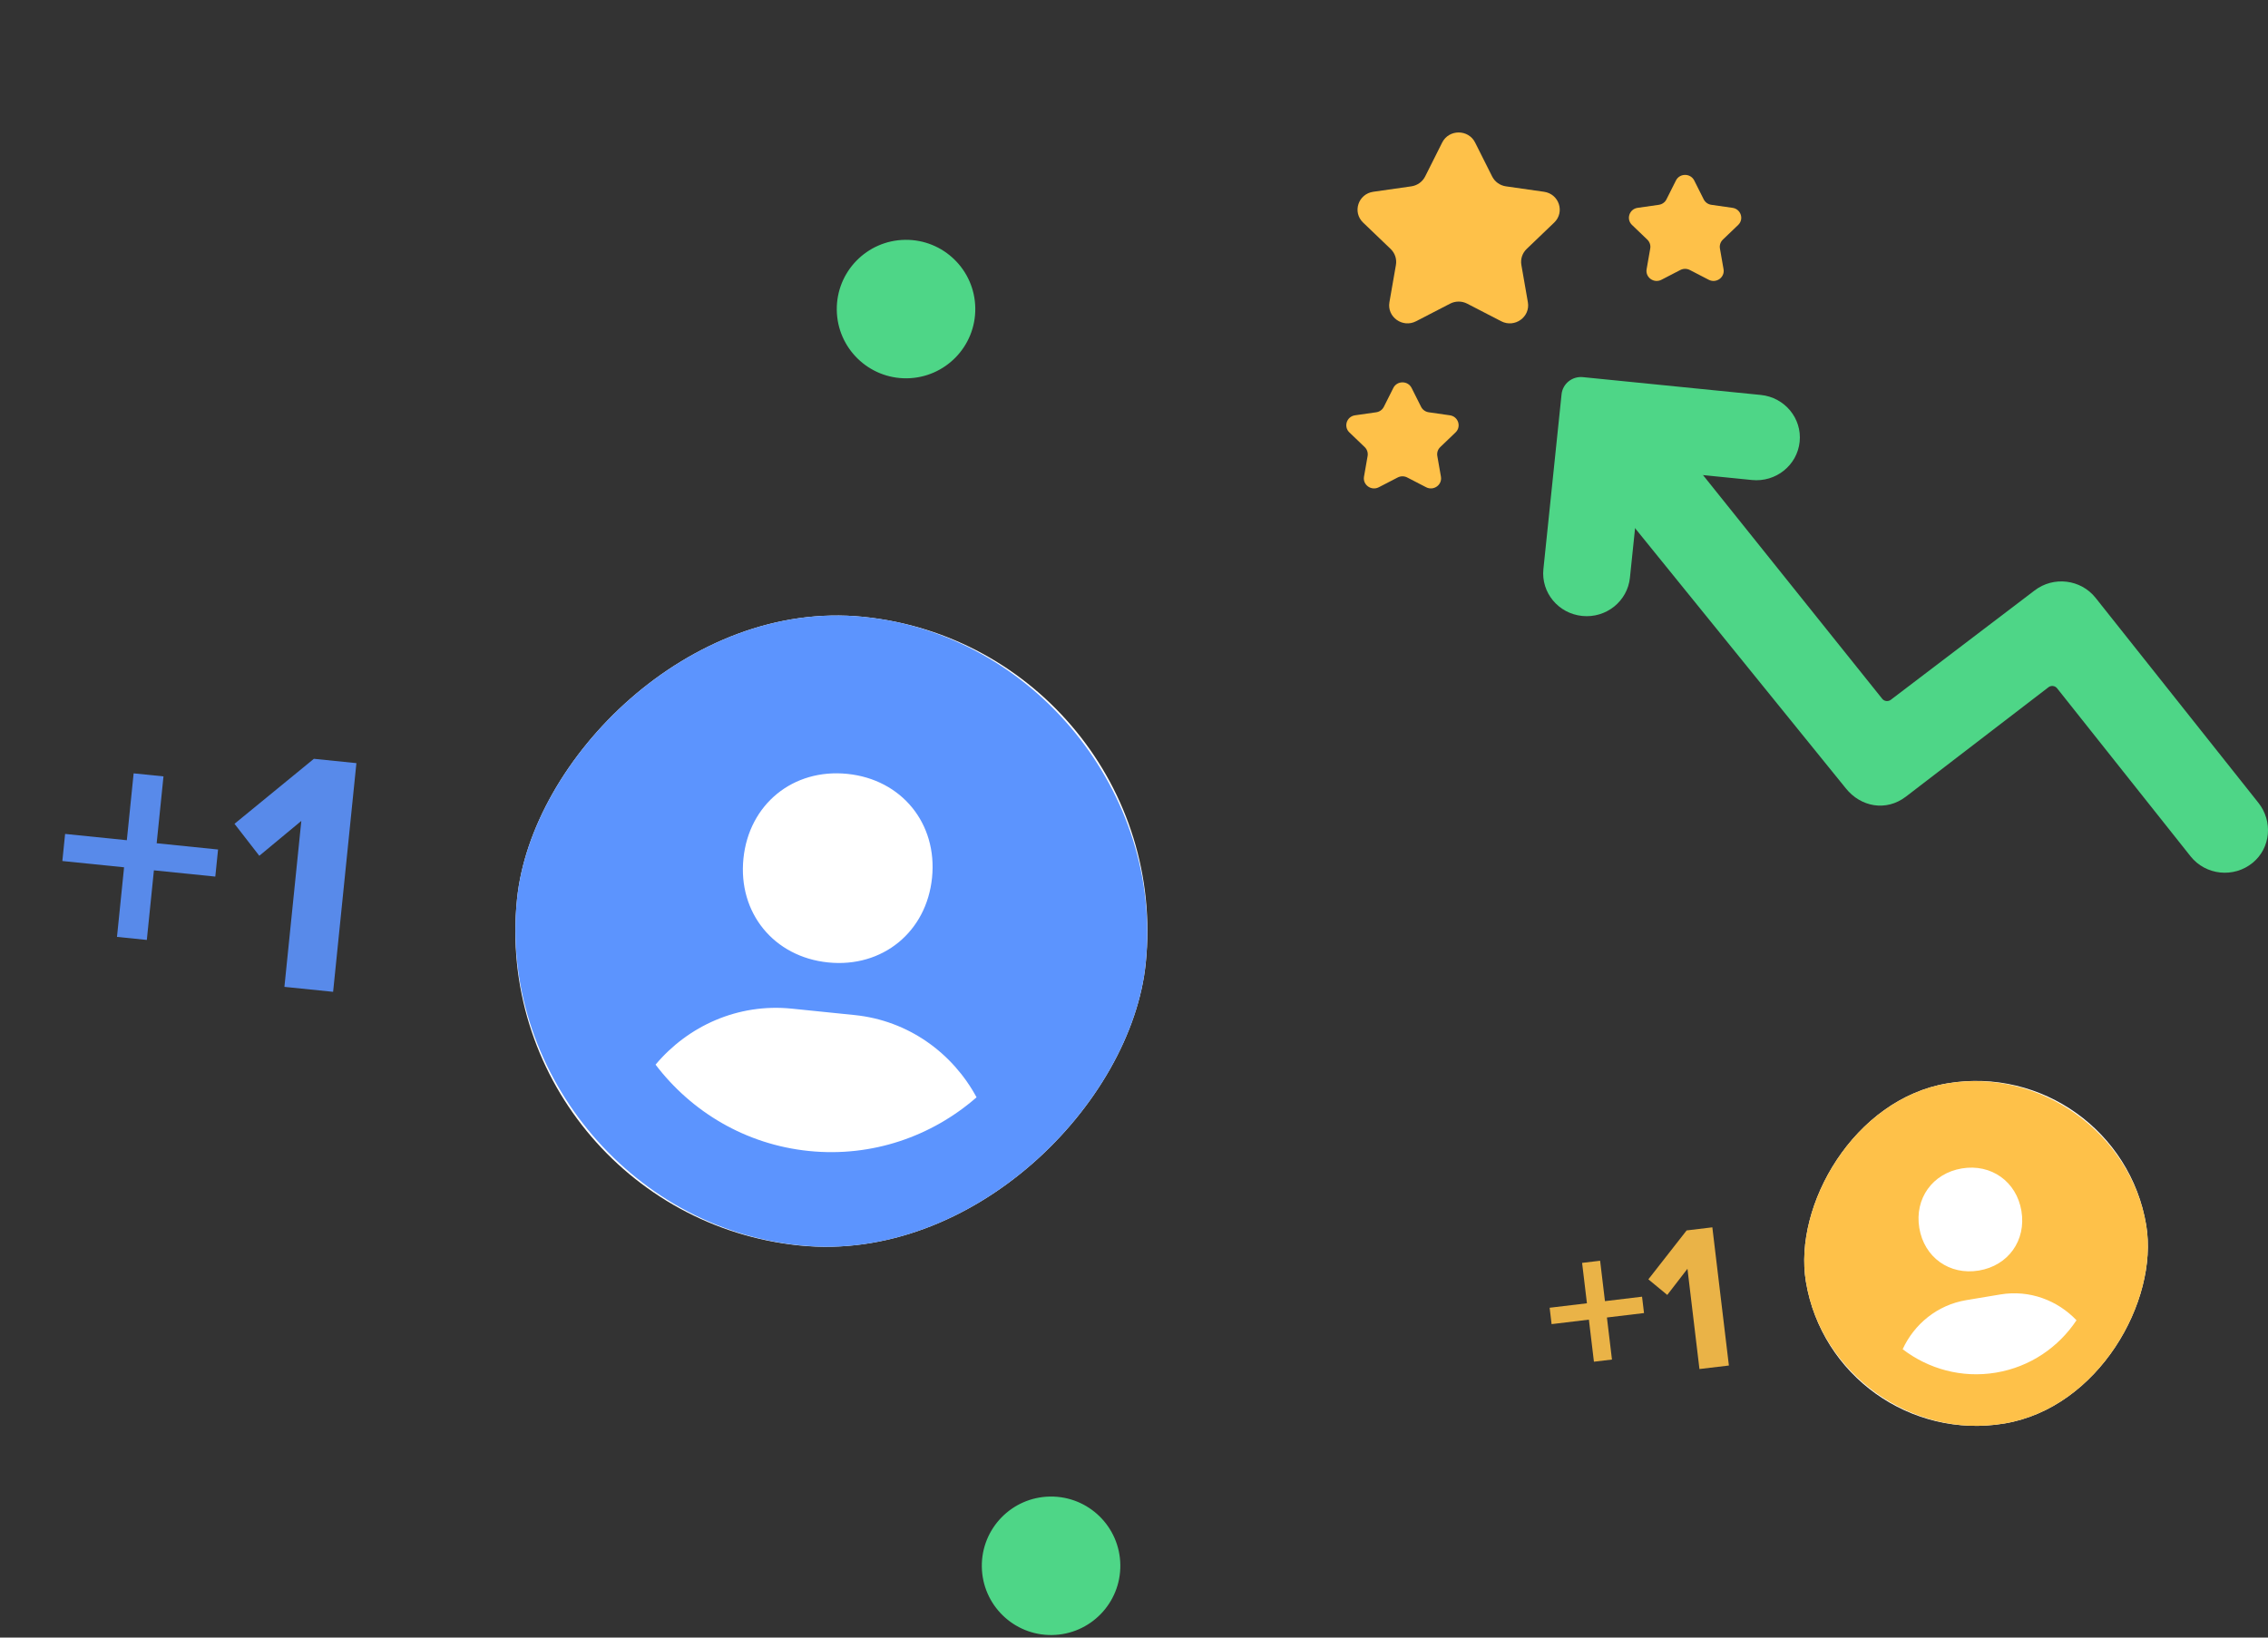 <svg width="144" height="104" viewBox="0 0 144 104" fill="none" xmlns="http://www.w3.org/2000/svg">
<rect x="0" y="0" width="144" height="104" fill="#333333" stroke="none"/>
<g opacity="0.9">
<path d="M13.67 55.67L13.845 53.95L9.947 53.553L10.38 49.307L8.485 49.114L8.053 53.36L4.134 52.961L3.959 54.681L7.878 55.08L7.428 59.5L9.322 59.693L9.772 55.273L13.67 55.67ZM21.15 62.988L22.629 48.465L19.929 48.19L14.889 52.318L16.464 54.349L19.132 52.134L18.058 62.673L21.15 62.988Z" fill="#5C94FE"/>
</g>
<g clip-path="url(#clip0_44_304)">
<rect width="40.123" height="40.123" rx="20.062" transform="matrix(-0.995 -0.101 -0.101 0.995 74.774 41.2)" fill="white"/>
<path d="M54.816 39.168C65.635 40.27 73.843 50.339 72.742 61.159C71.64 71.978 61.57 80.186 50.751 79.085C39.931 77.983 31.723 67.913 32.825 57.094C33.926 46.275 43.996 38.066 54.816 39.168ZM53.799 49.147C50.352 48.796 47.553 51.076 47.202 54.525C46.851 57.974 49.133 60.771 52.58 61.122C56.025 61.473 58.826 59.193 59.177 55.744C59.528 52.295 57.244 49.498 53.799 49.147ZM62.004 69.688C60.482 66.871 57.675 64.811 54.256 64.463L50.265 64.056C46.844 63.708 43.681 65.161 41.623 67.613C43.895 70.603 47.339 72.688 51.361 73.097C55.382 73.507 59.175 72.159 62.004 69.688Z" fill="#5C94FE"/>
</g>
<g opacity="0.9">
<path d="M104.382 83.389L104.257 82.35L101.902 82.632L101.595 80.066L100.451 80.203L100.758 82.769L98.39 83.052L98.514 84.092L100.882 83.808L101.202 86.479L102.347 86.342L102.027 83.671L104.382 83.389ZM109.771 86.721L108.72 77.945L107.088 78.141L104.658 81.248L105.858 82.238L107.14 80.577L107.902 86.944L109.771 86.721Z" fill="#FEC149"/>
</g>
<g clip-path="url(#clip1_44_304)">
<rect width="21.913" height="21.913" rx="10.956" transform="matrix(-0.986 0.164 0.164 0.986 134.47 67)" fill="white"/>
<path d="M123.662 68.801C129.521 67.825 135.294 71.949 136.27 77.807C137.247 83.666 133.123 89.439 127.264 90.415C121.405 91.392 115.632 87.268 114.656 81.409C113.68 75.55 117.804 69.777 123.662 68.801ZM124.563 74.204C122.696 74.516 121.55 76.12 121.861 77.987C122.172 79.855 123.777 81 125.643 80.689C127.509 80.378 128.656 78.774 128.345 76.906C128.034 75.039 126.428 73.894 124.563 74.204ZM131.841 83.846C130.634 82.581 128.858 81.899 127.007 82.208L124.846 82.568C122.993 82.877 121.536 84.097 120.804 85.685C122.432 86.933 124.546 87.536 126.724 87.173C128.901 86.81 130.706 85.555 131.841 83.846Z" fill="#FEC149"/>
</g>
<circle r="4.397" transform="matrix(-1 0.013 0.013 1 57.526 19.628)" fill="#4ED687"/>
<circle r="4.397" transform="matrix(-1 0.013 0.013 1 66.735 99.44)" fill="#4ED687"/>
<path d="M103.069 28.226C104.271 27.303 106.006 27.513 106.944 28.695L119.505 44.377C119.637 44.542 119.879 44.573 120.049 44.444C121.666 43.214 129.168 37.508 129.179 37.5C130.38 36.577 132.115 36.786 133.054 37.968L143.392 50.986C144.314 52.147 144.181 53.84 143.035 54.787C141.832 55.781 140.041 55.589 139.082 54.381L130.609 43.711C130.476 43.545 130.231 43.515 130.062 43.645L121.016 50.588C119.742 51.566 118.133 51.234 117.202 50.074C116.732 49.488 102.701 32.172 102.593 32.038C101.654 30.856 101.868 29.149 103.069 28.226Z" fill="#4ED687"/>
<path d="M97.994 36.141L99.147 25.038C99.217 24.369 99.824 23.882 100.504 23.951L111.796 25.082C113.313 25.234 114.418 26.567 114.263 28.059C114.108 29.551 112.753 30.637 111.236 30.484L104.748 29.832C104.448 29.802 104.18 30.017 104.15 30.312L103.487 36.693C103.332 38.185 101.977 39.271 100.46 39.118L100.46 39.118C98.943 38.966 97.839 37.633 97.994 36.141Z" fill="#4ED687"/>
<path d="M106.409 11.462L105.808 12.659C105.714 12.847 105.532 12.977 105.321 13.007L103.978 13.199C103.447 13.275 103.235 13.917 103.619 14.286L104.59 15.217C104.743 15.364 104.813 15.575 104.777 15.781L104.547 17.097C104.457 17.617 105.012 18.014 105.487 17.768L106.688 17.147C106.877 17.05 107.102 17.05 107.291 17.147L108.492 17.768C108.967 18.014 109.522 17.617 109.432 17.097L109.202 15.781C109.166 15.575 109.236 15.364 109.388 15.217L110.36 14.286C110.744 13.918 110.532 13.275 110.001 13.199L108.658 13.007C108.447 12.977 108.265 12.847 108.171 12.659L107.57 11.462C107.333 10.989 106.646 10.989 106.409 11.462Z" fill="#FEC149"/>
<path d="M88.465 24.638L87.864 25.834C87.77 26.023 87.588 26.153 87.377 26.183L86.034 26.375C85.503 26.451 85.291 27.093 85.675 27.462L86.647 28.393C86.799 28.539 86.869 28.75 86.833 28.957L86.603 30.272C86.513 30.793 87.068 31.19 87.543 30.944L88.744 30.323C88.933 30.225 89.158 30.225 89.347 30.323L90.548 30.944C91.023 31.19 91.578 30.793 91.488 30.272L91.258 28.957C91.222 28.75 91.292 28.539 91.445 28.393L92.416 27.462C92.8 27.093 92.588 26.451 92.057 26.375L90.715 26.183C90.504 26.153 90.321 26.023 90.227 25.834L89.626 24.638C89.389 24.164 88.702 24.164 88.465 24.638Z" fill="#FEC149"/>
<path d="M91.567 9.052L90.486 11.206C90.316 11.545 89.988 11.779 89.609 11.834L87.192 12.179C86.236 12.316 85.854 13.471 86.546 14.135L88.294 15.811C88.569 16.075 88.695 16.454 88.63 16.826L88.217 19.194C88.054 20.13 89.053 20.845 89.908 20.402L92.07 19.285C92.409 19.109 92.815 19.109 93.155 19.285L95.316 20.402C96.171 20.845 97.171 20.13 97.008 19.194L96.595 16.826C96.53 16.454 96.655 16.075 96.93 15.811L98.679 14.135C99.371 13.471 98.989 12.316 98.033 12.179L95.616 11.834C95.237 11.779 94.908 11.545 94.739 11.206L93.658 9.052C93.23 8.2 91.995 8.2 91.567 9.052Z" fill="#FEC149"/>
<defs>
<clipPath id="clip0_44_304">
<rect width="40.123" height="40.123" rx="20.062" transform="matrix(-0.995 -0.101 -0.101 0.995 74.774 41.2)" fill="white"/>
</clipPath>
<clipPath id="clip1_44_304">
<rect width="21.913" height="21.913" rx="10.956" transform="matrix(-0.986 0.164 0.164 0.986 134.47 67)" fill="white"/>
</clipPath>
</defs>
</svg>
